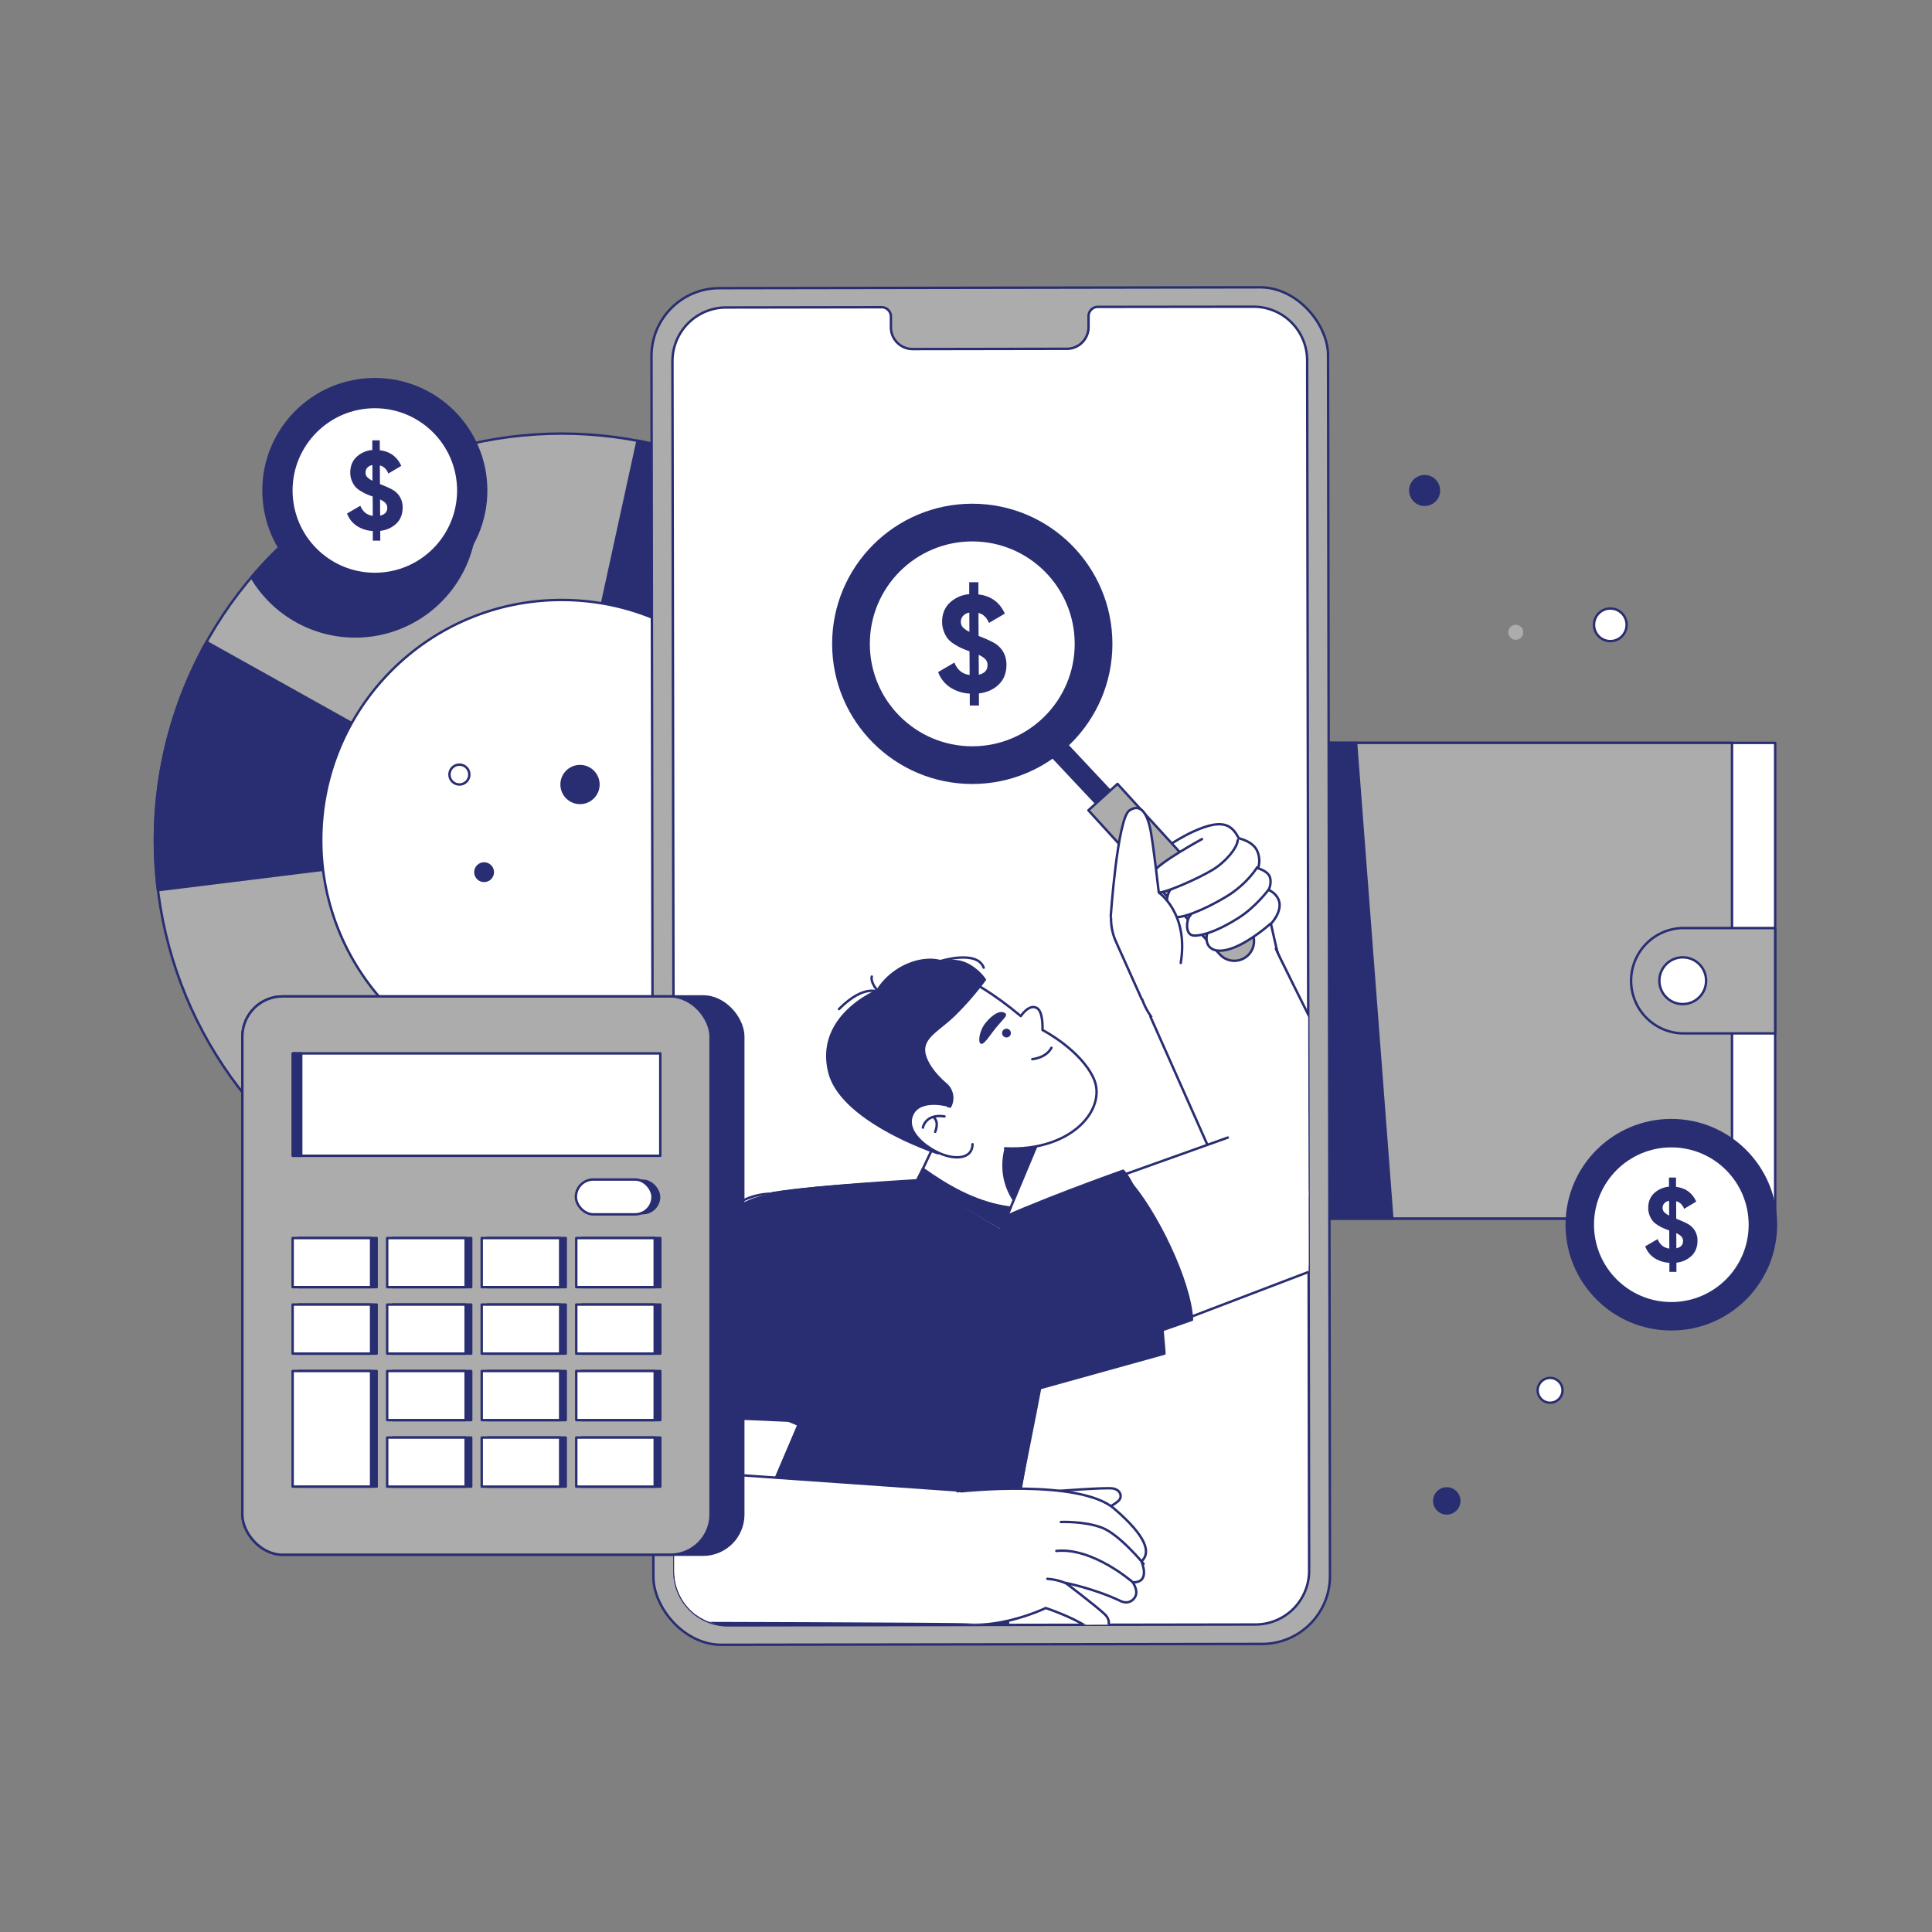 <svg xmlns="http://www.w3.org/2000/svg" xmlns:xlink="http://www.w3.org/1999/xlink" id="Layer_1" data-name="Layer 1" viewBox="0 0 1600 1600"><rect x="0" y="0" width="1600" height="1600" fill="#808080" stroke="none"/><defs><style>.cls-1,.cls-9{fill:none;}.cls-2,.cls-8{fill:#fff;}.cls-2,.cls-3,.cls-4,.cls-5,.cls-9{stroke:#292E72;stroke-linecap:round;stroke-linejoin:round;stroke-width:2.00px;}.cls-11,.cls-3{fill:#ACACAC;}.cls-4,.cls-7{fill:#292E72;}.cls-10,.cls-5{fill:#292E72;}.cls-6{clip-path:url(#clip-path);}</style><clipPath id="clip-path"><path id="SVGID" class="cls-1" d="M1082.53,298.33l1.63,1002.48a44.46,44.46,0,0,1-44.39,44.53l-436.72.71a44.46,44.46,0,0,1-44.53-44.39L556.89,299.18a44.47,44.47,0,0,1,44.39-44.53l128.83-.21a7.71,7.71,0,0,1,7.71,7.7l0,9a18,18,0,0,0,18,17.94l127.73-.21a18,18,0,0,0,17.94-18l0-9a7.72,7.72,0,0,1,7.69-7.72L1038,254A44.46,44.46,0,0,1,1082.53,298.33Z"></path></clipPath></defs><title>Artboard 8</title><rect class="cls-2" x="1040.47" y="615.23" width="429.64" height="393.91"></rect><rect class="cls-3" x="1040.47" y="615.23" width="393.91" height="393.91"></rect><path class="cls-3" d="M1394.44,768.56h75.68a0,0,0,0,1,0,0v87.25a0,0,0,0,1,0,0h-75.68a43.63,43.63,0,0,1-43.63-43.63v0a43.63,43.63,0,0,1,43.63-43.63Z"></path><polygon class="cls-4" points="1153.05 1009.14 1040.47 1009.14 1040.47 615.23 1123.05 615.23 1153.05 1009.14"></polygon><circle class="cls-2" cx="1393.57" cy="812.18" r="19.36"></circle><circle class="cls-3" cx="465.08" cy="695.89" r="336.8"></circle><path class="cls-4" d="M208.27,478a99.76,99.76,0,1,0,168.27-107A335.4,335.4,0,0,0,208.27,478Z"></path><path class="cls-4" d="M528,364.93,457.81,686.61C585.5,749,598.39,1035.7,699.18,938.09L578.67,378.76A335.28,335.28,0,0,0,528,364.93Z"></path><path class="cls-5" d="M465.08,695.89,171,531.65a336.69,336.69,0,0,0-40.21,205.57Z"></path><circle class="cls-2" cx="465.08" cy="695.89" r="199.03"></circle><rect class="cls-3" x="540.37" y="238.26" width="560.3" height="1123.48" rx="56.24" transform="translate(-1.3 1.33) rotate(-0.09)"></rect><path class="cls-2" d="M1082.53,298.33l1.63,1002.48a44.46,44.46,0,0,1-44.39,44.53l-436.72.71a44.46,44.46,0,0,1-44.53-44.39L556.89,299.18a44.47,44.47,0,0,1,44.39-44.53l128.83-.21a7.71,7.71,0,0,1,7.71,7.7l0,9a18,18,0,0,0,18,17.94l127.73-.21a18,18,0,0,0,17.94-18l0-9a7.72,7.72,0,0,1,7.69-7.72L1038,254A44.46,44.46,0,0,1,1082.53,298.33Z"></path><g class="cls-6"><circle class="cls-2" cx="1001.77" cy="807.69" r="59.32"></circle><path class="cls-2" d="M1057.8,788.33l-5.28-23.28c5-5.53,8.69-13,6.59-19.24s-8.5-8.81-8.5-8.81,2.73-5.26,1.09-10.49-9.83-7.38-9.83-7.38a19.82,19.82,0,0,0-.89-14.75c-3.67-7.87-15.1-10.12-15.1-10.12-5.84-11.65-13.88-16.48-38.05-5.4-22.72,10.41-58.5,38.87-58.5,38.87l-6.3,17a46.35,46.35,0,0,0,1.15,35.12l21.23,47.38"></path><rect class="cls-7" x="907.3" y="499.69" width="17.53" height="326.28" transform="translate(-205.49 806.48) rotate(-43.19)"></rect><path class="cls-3" d="M1010.19,790.36,901.36,671.06l24.09-21.89,108.84,119.29a16.29,16.29,0,0,1-1.1,23h0A16.29,16.29,0,0,1,1010.19,790.36Z"></path><path class="cls-2" d="M1052.12,765c-.83.78-16.09,14.29-30.64,19.88s-23,1.16-22.25-9.18c0,0,.58-8.42,10.36-14.38l9.78-6"></path><path class="cls-2" d="M1050.53,736.84s-10.5,14.28-25,23.43S998,774.74,989.23,774.82s-6.41-14.57-3.43-16.76c0,0,4.87-8.39,9.12-12.64s6.07-6.24,6.07-6.24"></path><path class="cls-2" d="M1041.08,718.3s-8,13.7-25.74,24.38-38.22,19-43.81,16.45-7.11-16.21-2.08-22.55c0,0,6.07-8.37,10.75-12.75l4.68-4.38"></path><path class="cls-2" d="M995.44,694.89S960,714.23,955.38,722c-4.24,7.17-2,15.32,2.77,17.07s34.79-11.84,46-18.66S1024.7,702,1025,695.85"></path><path class="cls-2" d="M919.87,758.93s5.54-81.1,15.43-87.73,15.35,3.62,17.88,18.34,6.48,49.63,6.48,49.63,25,17.09,18.18,58.32"></path><circle class="cls-2" cx="1085.17" cy="985.52" r="63.18"></circle><path class="cls-8" d="M952.16,843.41,1029.33,1015l116-51.2s-89.61-176.4-90.49-179.75"></path><path class="cls-9" d="M1145.3,963.84s-87.85-174.77-88.67-178.15"></path><line class="cls-9" x1="952.75" y1="841.99" x2="1032.24" y2="1020.82"></line><circle class="cls-2" cx="850.11" cy="1072.12" r="66.12"></circle><polygon class="cls-8" points="876.64 1132.35 1103.35 1045.86 1063.53 925.49 830.15 1008.81 876.64 1132.35"></polygon><line class="cls-3" x1="1016.82" y1="942.08" x2="829.89" y2="1008.89"></line><line class="cls-3" x1="877.16" y1="1132.19" x2="1104.36" y2="1045.47"></line><path class="cls-4" d="M933.41,976.23c-22.49,6.52-57.79,17.06-69.73,21.55l37.13,125.37L987.16,1093C985.81,1061.4,957.17,1001.94,933.41,976.23Z"></path><path class="cls-5" d="M816.75,1015c34.88-17.71,113.38-45.47,113.38-45.47C956.61,998.73,964.35,1121,964.35,1121l-151.79,42.18"></path><path class="cls-9" d="M907.32,978.59s11.2,9.16,17.37,40.59"></path><circle class="cls-2" cx="794.98" cy="997.09" r="40.04"></circle><polyline class="cls-2" points="759.93 977.19 798.52 895.38 867.04 928.06 829.38 1018.19"></polyline><path class="cls-5" d="M829.38,1018.19l7.53-18c-1.84-.28-3.69-.58-5.51-.9-25.23-4.45-46.66-16.87-67.11-31.33L759.22,978"></path><path class="cls-7" d="M842.62,927.6s-25.87,33.73-3.37,67.46l27-62.49Z"></path><path class="cls-2" d="M832.34,951c55.55,2.81,84.62-32.87,73.43-57.76C895,869.35,863.34,853,863.34,853s.85-15.22-4.74-18.27c-6.54-3.56-13.21,6.76-13.21,6.76C823.66,823.32,802.7,810.59,789.2,806,759,795.78,712.86,822.4,702,862.52c-3.72,13.66-.09,33.76,4.24,41.84,10.38,19.4,77.58,55.88,73.85,44.39"></path><path class="cls-7" d="M832.53,839.15c2.36,1.81-1.62,4.6-7.31,11.51s-10.61,15.6-13.3,13.53c-1.87-1.44-1.2-10.42,4.49-17.33S828.53,836.1,832.53,839.15Z"></path><circle class="cls-7" cx="833.52" cy="855.55" r="3.64"></circle><path class="cls-2" d="M854.9,877.14s11.3-.82,15.87-9.41"></path><path class="cls-7" d="M804.35,799.38c-11.89-7.45-22.61-3.48-22.61-3.48-16.11-6.25-42.47,2.34-56,23.9,0,0-51.19,20.93-40,67.89,10,42.22,91.4,68.56,91.4,68.56l-.21-40.4,10.51,1.59,0-.05a16.11,16.11,0,0,0-3.53-20.34c-5.81-5-12.5-12-16-20.27-6.78-16,8.13-21.15,23.11-35.61a249.81,249.81,0,0,0,25.76-29.74S813.24,805,804.35,799.38Z"></path><path class="cls-9" d="M779.06,795.88s30.15-9.43,35.58,5.5"></path><path class="cls-9" d="M722,808.74s-1.87,4.75,6,13c.19.2-11.79-7.69-33.2,13.94"></path><path class="cls-2" d="M783.07,915.13s-24.35-6.17-28.53,10.63c-3,12.08,11.63,24.18,23.88,29.44,13,5.59,26.83,4.5,27-7.62"></path><path class="cls-9" d="M764.29,933.83s2-11.72,17.91-9.25"></path><path class="cls-9" d="M774.47,937.36s3.5-7.91-1-11.75"></path><circle class="cls-2" cx="639.92" cy="1044.63" r="56.12"></circle><circle class="cls-7" cx="698.58" cy="1311.89" r="126.3"></circle><path class="cls-10" d="M640.37,987.34c38.47-7,119.23-9.87,119.23-9.87l69.78,40.72s16.93,15,23.78,23.71c5.75,7.3,17,20.13,16.87,53-.06,22.49-4,31-8.59,54.33-9.81,50.47-26.9,153.64-32.05,175.68-5,21.27-14.93,39.66-13.78,34.33l-239.56-68s-7-4.18-5.51-11.1c8.15-37.62,37.13-118.44,65.44-201.25"></path><path class="cls-9" d="M759.6,977.47S678.77,982,639.66,988.09"></path><path class="cls-9" d="M635.74,1078.17c-34.27,95.51-58.36,164.76-66.51,202.38-1.5,6.92,5.52,11.1,5.52,11.1L815.64,1360c-1.16,5.33,8.81-13,13.77-34.33,5.15-22,7.1-49.12,16.91-99.6,3.94-20.25,18.47-90.3,22.88-122"></path><circle class="cls-10" cx="805.19" cy="533.21" r="116.06"></circle><circle class="cls-8" cx="805.19" cy="533.21" r="84.83"></circle><path class="cls-10" d="M833.5,550.55q0,10-6.28,16.22t-16.54,7.52l.06,10-7.61,0,0-9.88a32.52,32.52,0,0,1-16.38-5.25,25.79,25.79,0,0,1-9.83-12.56l13.47-7.9Q794,557.79,803,559l-.1-19.64h-.11l-.23-.12q-4-1.44-6.49-2.57a47.15,47.15,0,0,1-5.86-3.27A21.79,21.79,0,0,1,785,529a22.87,22.87,0,0,1-3.32-6,21.69,21.69,0,0,1-1.46-7.94q0-10,6.45-16a26.76,26.76,0,0,1,16-7l0-9.88,7.61,0,0,10.1q15.45,1.74,21.88,15.9L819,515.89c-1.84-4.54-4.74-7.28-8.67-8.25l.09,19q10.59,4.15,14.23,6.63Q833.45,539.42,833.5,550.55ZM795.74,515.1a6.53,6.53,0,0,0,1.61,4.36,17.36,17.36,0,0,0,5.47,3.77l-.08-15.89a9.08,9.08,0,0,0-5.21,2.75A7.24,7.24,0,0,0,795.74,515.1Zm14.87,43.63q7.25-1.62,7.22-8a6.82,6.82,0,0,0-1.78-4.76,17,17,0,0,0-5.53-3.61Z"></path><path class="cls-4" d="M600.14,1302.94s-25.25,38.87-39.84,95a357,357,0,0,0-9.41,56.08L807,1469.88s23.38-43.55,26.14-79.32c3.79-49.14,0-85.06,0-85.06l-68.87-.75Z"></path><circle class="cls-7" cx="643" cy="1459.72" r="92.27"></circle><path class="cls-7" d="M673,1372.73l305,122.44a92.23,92.23,0,0,1,51.19,120h0a92.23,92.23,0,0,1-120,51.11L598.8,1541.39Z"></path><circle class="cls-7" cx="703.31" cy="1459.72" r="92.27"></circle><path class="cls-7" d="M712,1368.11l325.2,47.31a92.23,92.23,0,0,1,78,104.64h0A92.24,92.24,0,0,1,1010.61,1598l-331.06-48.46Z"></path><circle class="cls-4" cx="943.6" cy="1581.78" r="92.27"></circle><polygon class="cls-7" points="548.49 1996.64 449.08 1864.98 886.29 1509.47 1000.59 1654.35 874.56 1749.76 548.49 1996.64"></polygon><circle class="cls-4" cx="1022.61" cy="1508.46" r="92.27"></circle><polygon class="cls-7" points="1113.51 2074.12 948.54 2073.51 930.35 1510.3 1114.86 1507.06 1114.49 1665.13 1113.51 2074.12"></polygon><circle class="cls-2" cx="549.06" cy="1281.37" r="63.25"></circle><polygon class="cls-8" points="587.73 1024.34 494.41 1249.81 608.88 1301.6 703.32 1078.24 587.73 1024.34"></polygon><line class="cls-3" x1="608.83" y1="1302.71" x2="695.45" y2="1100.37"></line><line class="cls-3" x1="587.73" y1="1024.34" x2="494.41" y2="1249.81"></line><circle class="cls-10" cx="650.54" cy="1046.49" r="39.26"></circle><circle class="cls-10" cx="645.92" cy="1054" r="65.49"></circle><path class="cls-4" d="M664.6,1176.2l21.5-65.45-102.74-67.22c-.65-3.32-38.06,73-61.8,140.66C570.93,1167,653.85,1178.94,664.6,1176.2Z"></path><path class="cls-5" d="M589.07,1022.17,518,1161.63s94.67-8.83,151.59,22.56L703.93,1090"></path><path class="cls-9" d="M537.8,1122.72s63.23-1.27,106.49,20.79"></path><circle class="cls-2" cx="796.32" cy="1289.19" r="54.38"></circle><path class="cls-2" d="M874.49,1234.89s40.25-3.12,46.84-2.24,8.55,6.86,5,10.24-12.7,8-12.7,8"></path><path class="cls-2" d="M796.19,1235.06s97.57-10.52,126.44,14.26c27.13,23.28,30.7,36.55,22.64,43.76,0,0,8,17.67-7.09,17.34,0,0,3.35,5.15,2.8,9.35-.6,4.46-5.86,9.51-12.86,6.18-21.88-10.41-45.62-15.06-45.62-15.06s24,18.19,32.26,25.8c8.8,8.11.14,20.43-13.88,11-13.07-8.82-34.85-16-34.85-16s-50.51,24.63-88.28,8.36"></path><path class="cls-2" d="M885,1312.31s-6.67-4-17.6-4.81"></path><path class="cls-2" d="M938.18,1310.42s-33.09-29.15-63.39-26"></path><path class="cls-2" d="M947.07,1295.09s-20.13-24.67-34.89-30.08-33.63-4.56-33.63-4.56"></path><path class="cls-8" d="M791.93,1234.42l-245-16.37L540.16,1344s257.66.71,261.06,1.4"></path><circle class="cls-8" cx="549.06" cy="1281.37" r="32.85"></circle><path class="cls-9" d="M540.16,1344s257.67.64,261.06,1.4"></path><line class="cls-9" x1="797.28" y1="1234.59" x2="592.76" y2="1220.25"></line></g><circle class="cls-10" cx="1384.13" cy="1014.25" r="87.62"></circle><circle class="cls-8" cx="1384.13" cy="1014.25" r="64.04"></circle><path class="cls-10" d="M1405.79,1027.52q0,7.65-4.8,12.41a21.28,21.28,0,0,1-12.65,5.75l0,7.64-5.82,0,0-7.55a24.85,24.85,0,0,1-12.53-4,19.68,19.68,0,0,1-7.51-9.6l10.3-6q2.82,6.93,9.68,7.85l-.08-15h-.08l-.18-.09q-3-1.11-5-2a36.1,36.1,0,0,1-4.48-2.49,16.74,16.74,0,0,1-4-3.41,17.34,17.34,0,0,1-2.54-4.55,16.64,16.64,0,0,1-1.11-6.08q0-7.64,4.93-12.27a20.49,20.49,0,0,1,12.26-5.36l0-7.56,5.82,0,0,7.73q11.82,1.33,16.74,12.17l-10,6c-1.4-3.46-3.62-5.57-6.63-6.3l.07,14.5q8.1,3.18,10.89,5.07A15.42,15.42,0,0,1,1405.79,1027.52Zm-28.89-27.12a5,5,0,0,0,1.24,3.34,13.4,13.4,0,0,0,4.18,2.89l-.06-12.16a6.9,6.9,0,0,0-4,2.1A5.55,5.55,0,0,0,1376.9,1000.4Zm11.38,33.38c3.7-.83,5.54-2.86,5.53-6.11a5.25,5.25,0,0,0-1.37-3.64,12.93,12.93,0,0,0-4.22-2.76Z"></path><circle class="cls-10" cx="310.42" cy="406.2" r="93.2"></circle><circle class="cls-8" cx="310.42" cy="406.2" r="68.12"></circle><path class="cls-10" d="M333.46,420.31q0,8.13-5.11,13.19a22.64,22.64,0,0,1-13.46,6.12l.05,8.13-6.2,0,0-8a26.5,26.5,0,0,1-13.33-4.28,20.93,20.93,0,0,1-8-10.21l11-6.43q3,7.38,10.3,8.35l-.08-16h-.09l-.19-.09Q305,409.92,303,409a39.76,39.76,0,0,1-4.77-2.65,17.57,17.57,0,0,1-4.26-3.63,18.18,18.18,0,0,1-2.71-4.84,17.55,17.55,0,0,1-1.18-6.46q0-8.13,5.24-13.05a21.75,21.75,0,0,1,13-5.7l0-8,6.19,0,0,8.22q12.57,1.41,17.81,12.94l-10.69,6.33c-1.49-3.69-3.85-5.92-7.05-6.71l.08,15.43q8.61,3.38,11.57,5.39A16.42,16.42,0,0,1,333.46,420.31Zm-30.73-28.85A5.34,5.34,0,0,0,304,395a14.13,14.13,0,0,0,4.45,3.07l-.06-12.93a7.4,7.4,0,0,0-4.24,2.24A5.88,5.88,0,0,0,302.73,391.46ZM314.83,427q5.91-1.34,5.88-6.5a5.54,5.54,0,0,0-1.45-3.87,13.72,13.72,0,0,0-4.5-2.94Z"></path><rect class="cls-4" x="200.71" y="825.18" width="414.84" height="462.35" rx="33.28" transform="translate(816.26 2112.72) rotate(-180)"></rect><rect class="cls-3" x="200.71" y="825.18" width="387.75" height="462.35" rx="33.28" transform="translate(789.17 2112.72) rotate(-180)"></rect><rect class="cls-2" x="242.35" y="872.37" width="304.47" height="84.79" transform="translate(789.17 1829.53) rotate(-180)"></rect><rect class="cls-4" x="243.03" y="872.37" width="6.43" height="84.79" transform="translate(492.48 1829.53) rotate(-180)"></rect><rect class="cls-4" x="481.85" y="1190.49" width="64.97" height="40.65" transform="translate(1028.67 2421.64) rotate(-180)"></rect><rect class="cls-4" x="481.85" y="1135.43" width="64.97" height="40.65" transform="translate(1028.67 2311.51) rotate(-180)"></rect><rect class="cls-4" x="481.85" y="1080.37" width="64.97" height="40.65" transform="translate(1028.67 2201.39) rotate(-180)"></rect><rect class="cls-4" x="481.85" y="1025.31" width="64.97" height="40.65" transform="translate(1028.67 2091.26) rotate(-180)"></rect><rect class="cls-4" x="403.55" y="1190.49" width="64.97" height="40.65" transform="translate(872.07 2421.64) rotate(-180)"></rect><rect class="cls-4" x="403.55" y="1135.43" width="64.97" height="40.65" transform="translate(872.07 2311.51) rotate(-180)"></rect><rect class="cls-4" x="403.55" y="1080.37" width="64.97" height="40.65" transform="translate(872.07 2201.39) rotate(-180)"></rect><rect class="cls-4" x="403.55" y="1025.31" width="64.97" height="40.65" transform="translate(872.07 2091.26) rotate(-180)"></rect><rect class="cls-4" x="325.26" y="1190.49" width="64.97" height="40.65" transform="translate(715.48 2421.64) rotate(-180)"></rect><rect class="cls-4" x="325.26" y="1135.43" width="64.97" height="40.65" transform="translate(715.48 2311.51) rotate(-180)"></rect><rect class="cls-4" x="325.26" y="1080.37" width="64.97" height="40.65" transform="translate(715.48 2201.39) rotate(-180)"></rect><rect class="cls-4" x="325.26" y="1025.31" width="64.97" height="40.65" transform="translate(715.48 2091.26) rotate(-180)"></rect><rect class="cls-4" x="246.96" y="1135.43" width="64.97" height="95.71" transform="translate(558.89 2366.57) rotate(-180)"></rect><rect class="cls-4" x="246.96" y="1080.37" width="64.97" height="40.65" transform="translate(558.89 2201.39) rotate(-180)"></rect><rect class="cls-4" x="246.96" y="1025.31" width="64.97" height="40.65" transform="translate(558.89 2091.26) rotate(-180)"></rect><rect class="cls-2" x="477.24" y="1190.49" width="64.97" height="40.65" transform="translate(1019.44 2421.64) rotate(-180)"></rect><rect class="cls-2" x="477.24" y="1135.43" width="64.97" height="40.65" transform="translate(1019.44 2311.51) rotate(-180)"></rect><rect class="cls-2" x="477.24" y="1080.37" width="64.97" height="40.65" transform="translate(1019.44 2201.39) rotate(-180)"></rect><rect class="cls-2" x="477.24" y="1025.31" width="64.97" height="40.65" transform="translate(1019.44 2091.26) rotate(-180)"></rect><rect class="cls-2" x="398.94" y="1190.49" width="64.97" height="40.65" transform="translate(862.85 2421.64) rotate(-180)"></rect><rect class="cls-2" x="398.94" y="1135.43" width="64.97" height="40.65" transform="translate(862.85 2311.51) rotate(-180)"></rect><rect class="cls-2" x="398.94" y="1080.37" width="64.97" height="40.65" transform="translate(862.85 2201.39) rotate(-180)"></rect><rect class="cls-2" x="398.94" y="1025.31" width="64.97" height="40.65" transform="translate(862.85 2091.26) rotate(-180)"></rect><rect class="cls-2" x="320.65" y="1190.49" width="64.97" height="40.65" transform="translate(706.26 2421.64) rotate(-180)"></rect><rect class="cls-2" x="320.65" y="1135.43" width="64.97" height="40.65" transform="translate(706.26 2311.51) rotate(-180)"></rect><rect class="cls-2" x="320.65" y="1080.37" width="64.97" height="40.65" transform="translate(706.26 2201.39) rotate(-180)"></rect><rect class="cls-2" x="320.65" y="1025.31" width="64.97" height="40.65" transform="translate(706.26 2091.26) rotate(-180)"></rect><rect class="cls-2" x="242.35" y="1135.43" width="64.97" height="95.71" transform="translate(549.67 2366.57) rotate(-180)"></rect><rect class="cls-2" x="242.35" y="1080.37" width="64.97" height="40.65" transform="translate(549.67 2201.39) rotate(-180)"></rect><rect class="cls-2" x="242.35" y="1025.31" width="64.97" height="40.65" transform="translate(549.67 2091.26) rotate(-180)"></rect><rect class="cls-7" x="483.36" y="976.82" width="63.46" height="28.85" rx="14.42" transform="translate(1030.18 1982.49) rotate(180)"></rect><rect class="cls-2" x="476.93" y="976.82" width="63.46" height="28.85" rx="14.42" transform="translate(1017.31 1982.49) rotate(180)"></rect><circle class="cls-5" cx="480.34" cy="649.7" r="15.26"></circle><circle class="cls-2" cx="380.45" cy="641.46" r="8.24"></circle><circle class="cls-4" cx="400.91" cy="722.3" r="7.22"></circle><circle class="cls-7" cx="1179.81" cy="406.2" r="12.86"></circle><circle class="cls-11" cx="1255.29" cy="523.64" r="6.2"></circle><circle class="cls-2" cx="1333.6" cy="517.44" r="13.51"></circle><circle class="cls-2" cx="1283.72" cy="1151.4" r="10.29"></circle><circle class="cls-4" cx="1198.15" cy="1243" r="10.36"></circle></svg>